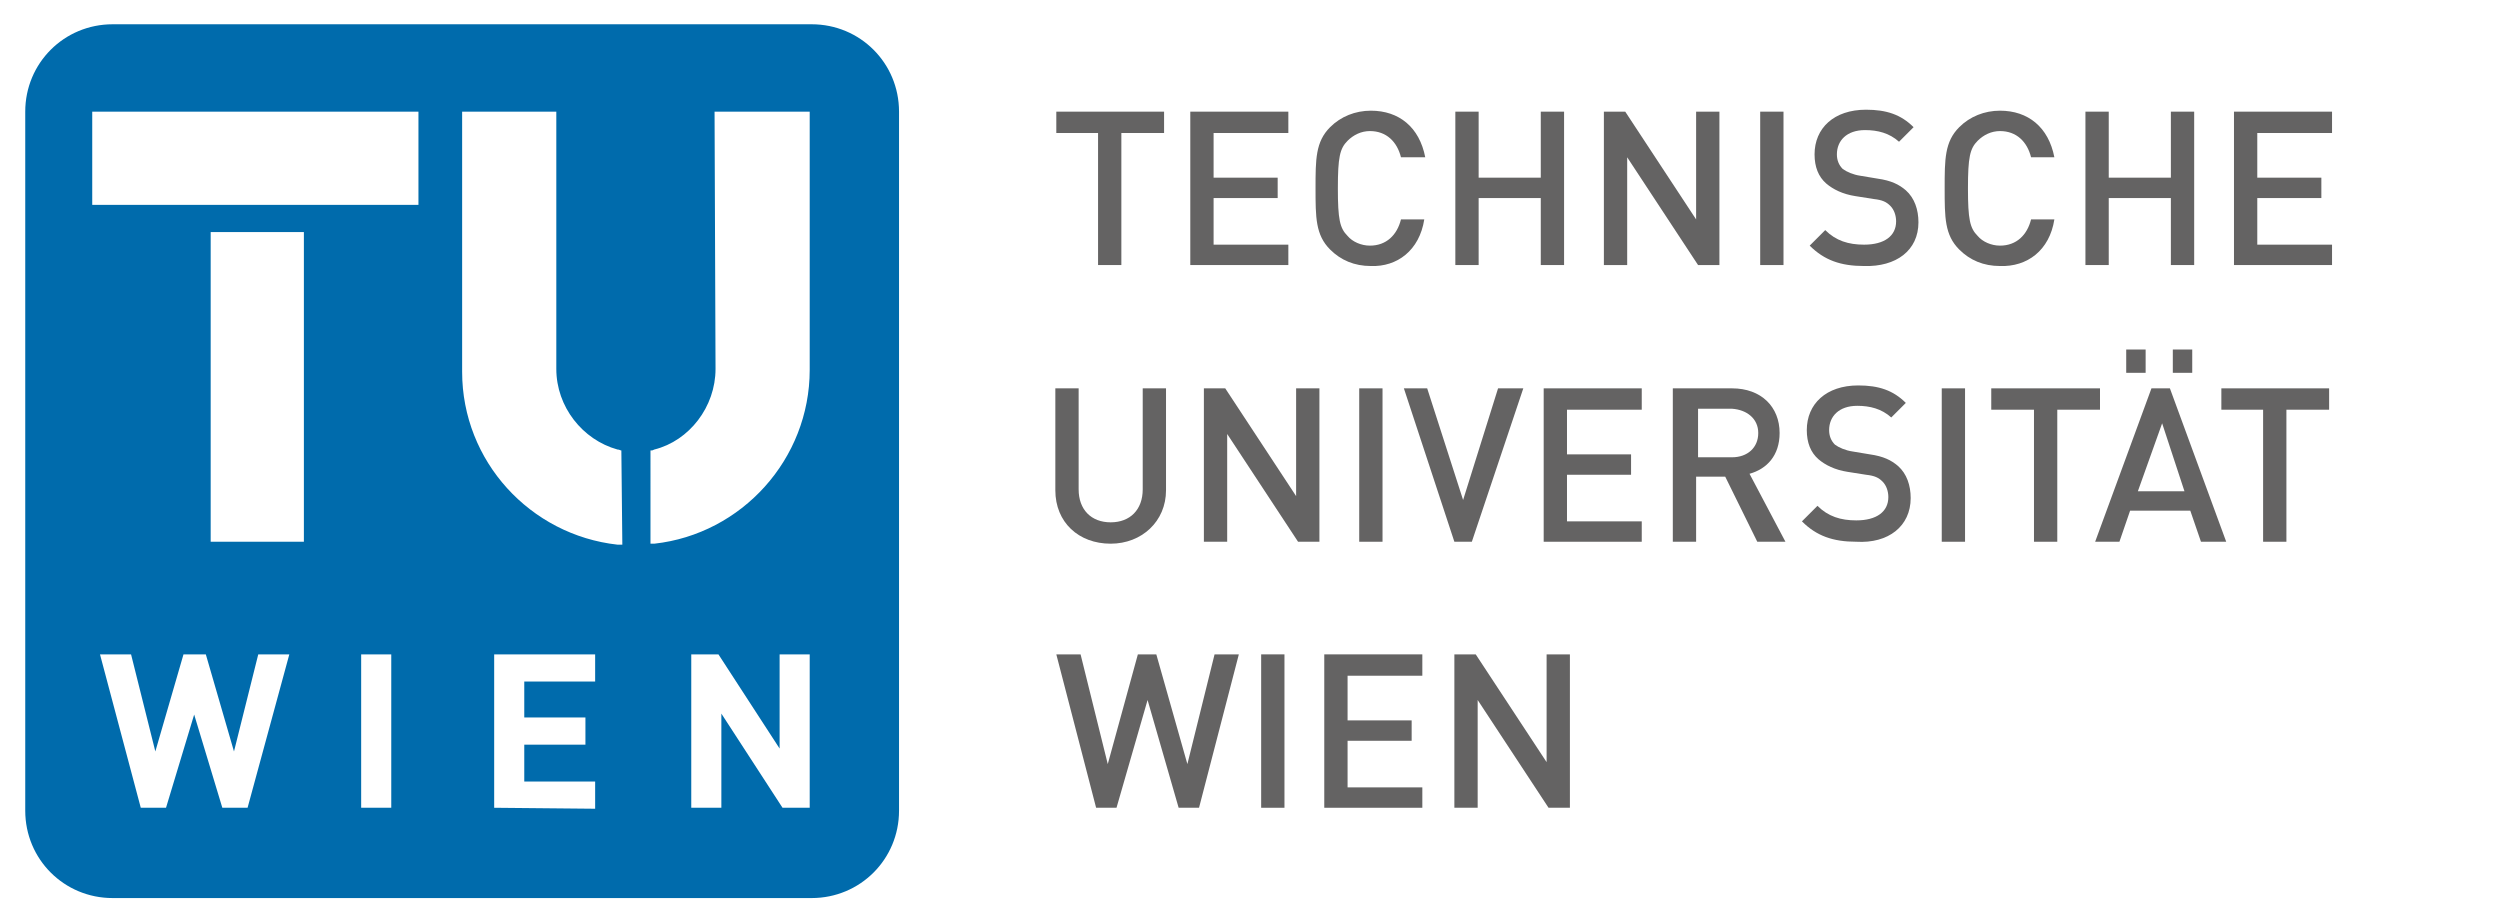 <?xml version="1.0" encoding="utf-8"?>
<!-- Generator: Adobe Illustrator 23.1.0, SVG Export Plug-In . SVG Version: 6.00 Build 0)  -->
<svg version="1.1" id="Vordergrund" xmlns="http://www.w3.org/2000/svg" xmlns:xlink="http://www.w3.org/1999/xlink" x="0px"
	 y="0px" viewBox="0 0 257.5 95" style="enable-background:new 0 0 257.5 95;" xml:space="preserve">
<style type="text/css">
	.st0{fill-rule:evenodd;clip-rule:evenodd;fill:#646363;}
	.st1{fill-rule:evenodd;clip-rule:evenodd;fill:#006BAC;}
</style>
<g>
	<g>
		<polygon class="st0" points="239.9,42.2 239.9,40 228.8,40 228.8,42.2 233.1,42.2 233.1,55.8 235.5,55.8 235.5,42.2 		"/>
		<path class="st0" d="M225,50.6h-4.8l2.5-7L225,50.6z M229.3,55.8L223.5,40h-1.9l-5.8,15.8h2.5l1.1-3.2h6.2l1.1,3.2H229.3z"/>
		<polygon class="st0" points="216.3,42.2 216.3,40 205.1,40 205.1,42.2 209.5,42.2 209.5,55.8 211.9,55.8 211.9,42.2 		"/>
		<rect x="200" y="40" class="st0" width="2.4" height="15.8"/>
		<path class="st0" d="M196.8,51.3c0-1.3-0.4-2.5-1.3-3.3c-0.7-0.6-1.5-1-2.9-1.2l-1.8-0.3c-0.7-0.1-1.4-0.4-1.8-0.7
			c-0.4-0.4-0.6-0.9-0.6-1.5c0-1.4,1-2.5,2.9-2.5c1.3,0,2.5,0.3,3.5,1.2l1.5-1.5c-1.3-1.3-2.8-1.8-4.9-1.8c-3.3,0-5.3,1.9-5.3,4.6
			c0,1.3,0.4,2.3,1.2,3c0.7,0.6,1.7,1.1,3,1.3l1.9,0.3c0.9,0.1,1.3,0.3,1.7,0.7c0.4,0.4,0.6,1,0.6,1.6c0,1.5-1.2,2.4-3.3,2.4
			c-1.6,0-2.9-0.4-4-1.5l-1.6,1.6c1.5,1.5,3.2,2.1,5.6,2.1C194.5,56,196.8,54.2,196.8,51.3z"/>
		<path class="st0" d="M181.1,44.6c0,1.5-1.1,2.5-2.7,2.5h-3.5v-5h3.5C179.9,42.2,181.1,43.1,181.1,44.6z M183.9,55.8l-3.7-7
			c1.8-0.5,3.1-1.9,3.1-4.2c0-2.7-1.9-4.6-4.9-4.6h-6.1v15.8h2.4v-6.7h3l3.3,6.7H183.9z"/>
		<polygon class="st0" points="169.1,55.8 169.1,53.7 161.4,53.7 161.4,48.9 168,48.9 168,46.8 161.4,46.8 161.4,42.2 169.1,42.2 
			169.1,40 159,40 159,55.8 		"/>
		<polygon class="st0" points="156.9,40 154.3,40 150.7,51.5 147,40 144.6,40 149.8,55.8 151.6,55.8 		"/>
		<rect x="140" y="40" class="st0" width="2.4" height="15.8"/>
		<polygon class="st0" points="135.9,55.8 135.9,40 133.5,40 133.5,51.1 126.2,40 124,40 124,55.8 126.4,55.8 126.4,44.7 
			133.7,55.8 		"/>
		<path class="st0" d="M120.1,50.5V40h-2.4v10.4c0,2.1-1.3,3.4-3.3,3.4c-2,0-3.3-1.3-3.3-3.4V40h-2.4v10.5c0,3.3,2.4,5.5,5.7,5.5
			C117.6,56,120.1,53.7,120.1,50.5z"/>
	</g>
	<g>
		<rect x="219" y="36" class="st0" width="2" height="2.4"/>
		<rect x="223.8" y="36" class="st0" width="2" height="2.4"/>
	</g>
</g>
<g>
	<polygon class="st0" points="226,27.3 226,11.5 223.6,11.5 223.6,18.3 217.2,18.3 217.2,11.5 214.8,11.5 214.8,27.3 217.2,27.3 
		217.2,20.4 223.6,20.4 223.6,27.3 	"/>
	<path class="st0" d="M211.6,22.6h-2.4c-0.4,1.6-1.5,2.7-3.2,2.7c-0.9,0-1.8-0.4-2.3-1c-0.8-0.8-1-1.7-1-4.9s0.2-4.1,1-4.9
		c0.6-0.6,1.4-1,2.3-1c1.7,0,2.8,1.1,3.2,2.7h2.4c-0.6-3.1-2.7-4.8-5.6-4.8c-1.6,0-3.1,0.6-4.2,1.7c-1.5,1.5-1.5,3.3-1.5,6.3
		s0,4.8,1.5,6.3c1.1,1.1,2.5,1.7,4.2,1.7C208.8,27.5,211.1,25.8,211.6,22.6z"/>
	<path class="st0" d="M197.6,22.9c0-1.3-0.4-2.5-1.3-3.3c-0.7-0.6-1.5-1-2.9-1.2l-1.8-0.3c-0.7-0.1-1.4-0.4-1.8-0.7
		c-0.4-0.4-0.6-0.9-0.6-1.5c0-1.4,1-2.5,2.9-2.5c1.3,0,2.5,0.3,3.5,1.2l1.5-1.5c-1.3-1.3-2.8-1.8-4.9-1.8c-3.3,0-5.3,1.9-5.3,4.6
		c0,1.3,0.4,2.3,1.2,3c0.7,0.6,1.7,1.1,3,1.3l1.9,0.3c0.9,0.1,1.3,0.3,1.7,0.7c0.4,0.4,0.6,1,0.6,1.6c0,1.5-1.2,2.4-3.3,2.4
		c-1.6,0-2.9-0.4-4-1.5l-1.6,1.6c1.5,1.5,3.2,2.1,5.6,2.1C195.3,27.5,197.6,25.8,197.6,22.9z"/>
	<rect x="181.3" y="11.5" class="st0" width="2.4" height="15.8"/>
	<polygon class="st0" points="177.1,27.3 177.1,11.5 174.7,11.5 174.7,22.6 167.4,11.5 165.2,11.5 165.2,27.3 167.6,27.3 
		167.6,16.2 174.9,27.3 	"/>
	<polygon class="st0" points="161.1,27.3 161.1,11.5 158.7,11.5 158.7,18.3 152.3,18.3 152.3,11.5 149.9,11.5 149.9,27.3 
		152.3,27.3 152.3,20.4 158.7,20.4 158.7,27.3 	"/>
	<path class="st0" d="M146.7,22.6h-2.4c-0.4,1.6-1.5,2.7-3.2,2.7c-0.9,0-1.8-0.4-2.3-1c-0.8-0.8-1-1.7-1-4.9s0.2-4.1,1-4.9
		c0.6-0.6,1.4-1,2.3-1c1.7,0,2.8,1.1,3.2,2.7h2.5c-0.6-3.1-2.7-4.8-5.6-4.8c-1.6,0-3.1,0.6-4.2,1.7c-1.5,1.5-1.5,3.3-1.5,6.3
		s0,4.8,1.5,6.3c1.1,1.1,2.5,1.7,4.2,1.7C143.9,27.5,146.2,25.8,146.7,22.6z"/>
	<polygon class="st0" points="132.7,27.3 132.7,25.2 125,25.2 125,20.4 131.6,20.4 131.6,18.3 125,18.3 125,13.7 132.7,13.7 
		132.7,11.5 122.6,11.5 122.6,27.3 	"/>
	<polygon class="st0" points="119.9,13.7 119.9,11.5 108.8,11.5 108.8,13.7 113.1,13.7 113.1,27.3 115.5,27.3 115.5,13.7 	"/>
	<polygon class="st0" points="240.2,27.3 240.2,25.2 232.5,25.2 232.5,20.4 239.1,20.4 239.1,18.3 232.5,18.3 232.5,13.7 
		240.2,13.7 240.2,11.5 230.1,11.5 230.1,27.3 	"/>
</g>
<g>
	<polygon class="st0" points="127.6,67.4 125.1,67.4 122.3,78.7 119.1,67.4 117.2,67.4 114.1,78.7 111.3,67.4 108.8,67.4 
		112.9,83.2 115,83.2 118.2,72.1 121.4,83.2 123.5,83.2 	"/>
	<polygon class="st0" points="161.7,83.2 161.7,67.4 159.3,67.4 159.3,78.5 152,67.4 149.8,67.4 149.8,83.2 152.2,83.2 152.2,72.1 
		159.5,83.2 	"/>
	<polygon class="st0" points="146.5,83.2 146.5,81.1 138.8,81.1 138.8,76.3 145.4,76.3 145.4,74.2 138.8,74.2 138.8,69.6 
		146.5,69.6 146.5,67.4 136.4,67.4 136.4,83.2 	"/>
	<rect x="129.9" y="67.4" class="st0" width="2.4" height="15.8"/>
</g>
<path class="st1" d="M67,46.4c0.2,0,0.2,0,0.4-0.1c3.6-0.9,6.3-4.4,6.3-8.3l-0.1-26.5h9.8v26.6c0,9.2-7,16.9-16,17.9l-0.4,0V46.4z
	 M64.1,56.1l-0.5,0c-9-1-16-8.6-16-17.8V11.5h9.7V38c0,3.9,2.7,7.3,6.3,8.3c0.2,0,0.3,0.1,0.4,0.1L64.1,56.1z M40.3,83.3V67.4h-3.1
	v15.8H40.3z M61.3,83.3v-2.8h-7.3v-3.8h6.3v-2.8h-6.3v-3.7h7.3v-2.8H50.9v15.8L61.3,83.3L61.3,83.3z M83.4,83.3V67.4h-3.1v9.7
	l-6.3-9.7h-2.8v15.8h3.1v-9.7l6.3,9.7H83.4z M29.8,67.4h-3.2l-2.5,10l-2.9-10h-2.3l-2.9,10l-2.5-10h-3.2l4.2,15.8h2.6l2.9-9.6
	l2.9,9.6h2.6L29.8,67.4z M9.5,11.5h33.6v9.6H9.5V11.5z M21.7,55.9V23.9h9.6v31.9H21.7z M83.6,2.5c5,0,9,4,9,9v72c0,5-4,9-9,9H11.6
	c-5,0-9-4-9-9v-72c0-5,4-9,9-9C11.6,2.5,83.6,2.5,83.6,2.5z"/>
</svg>

